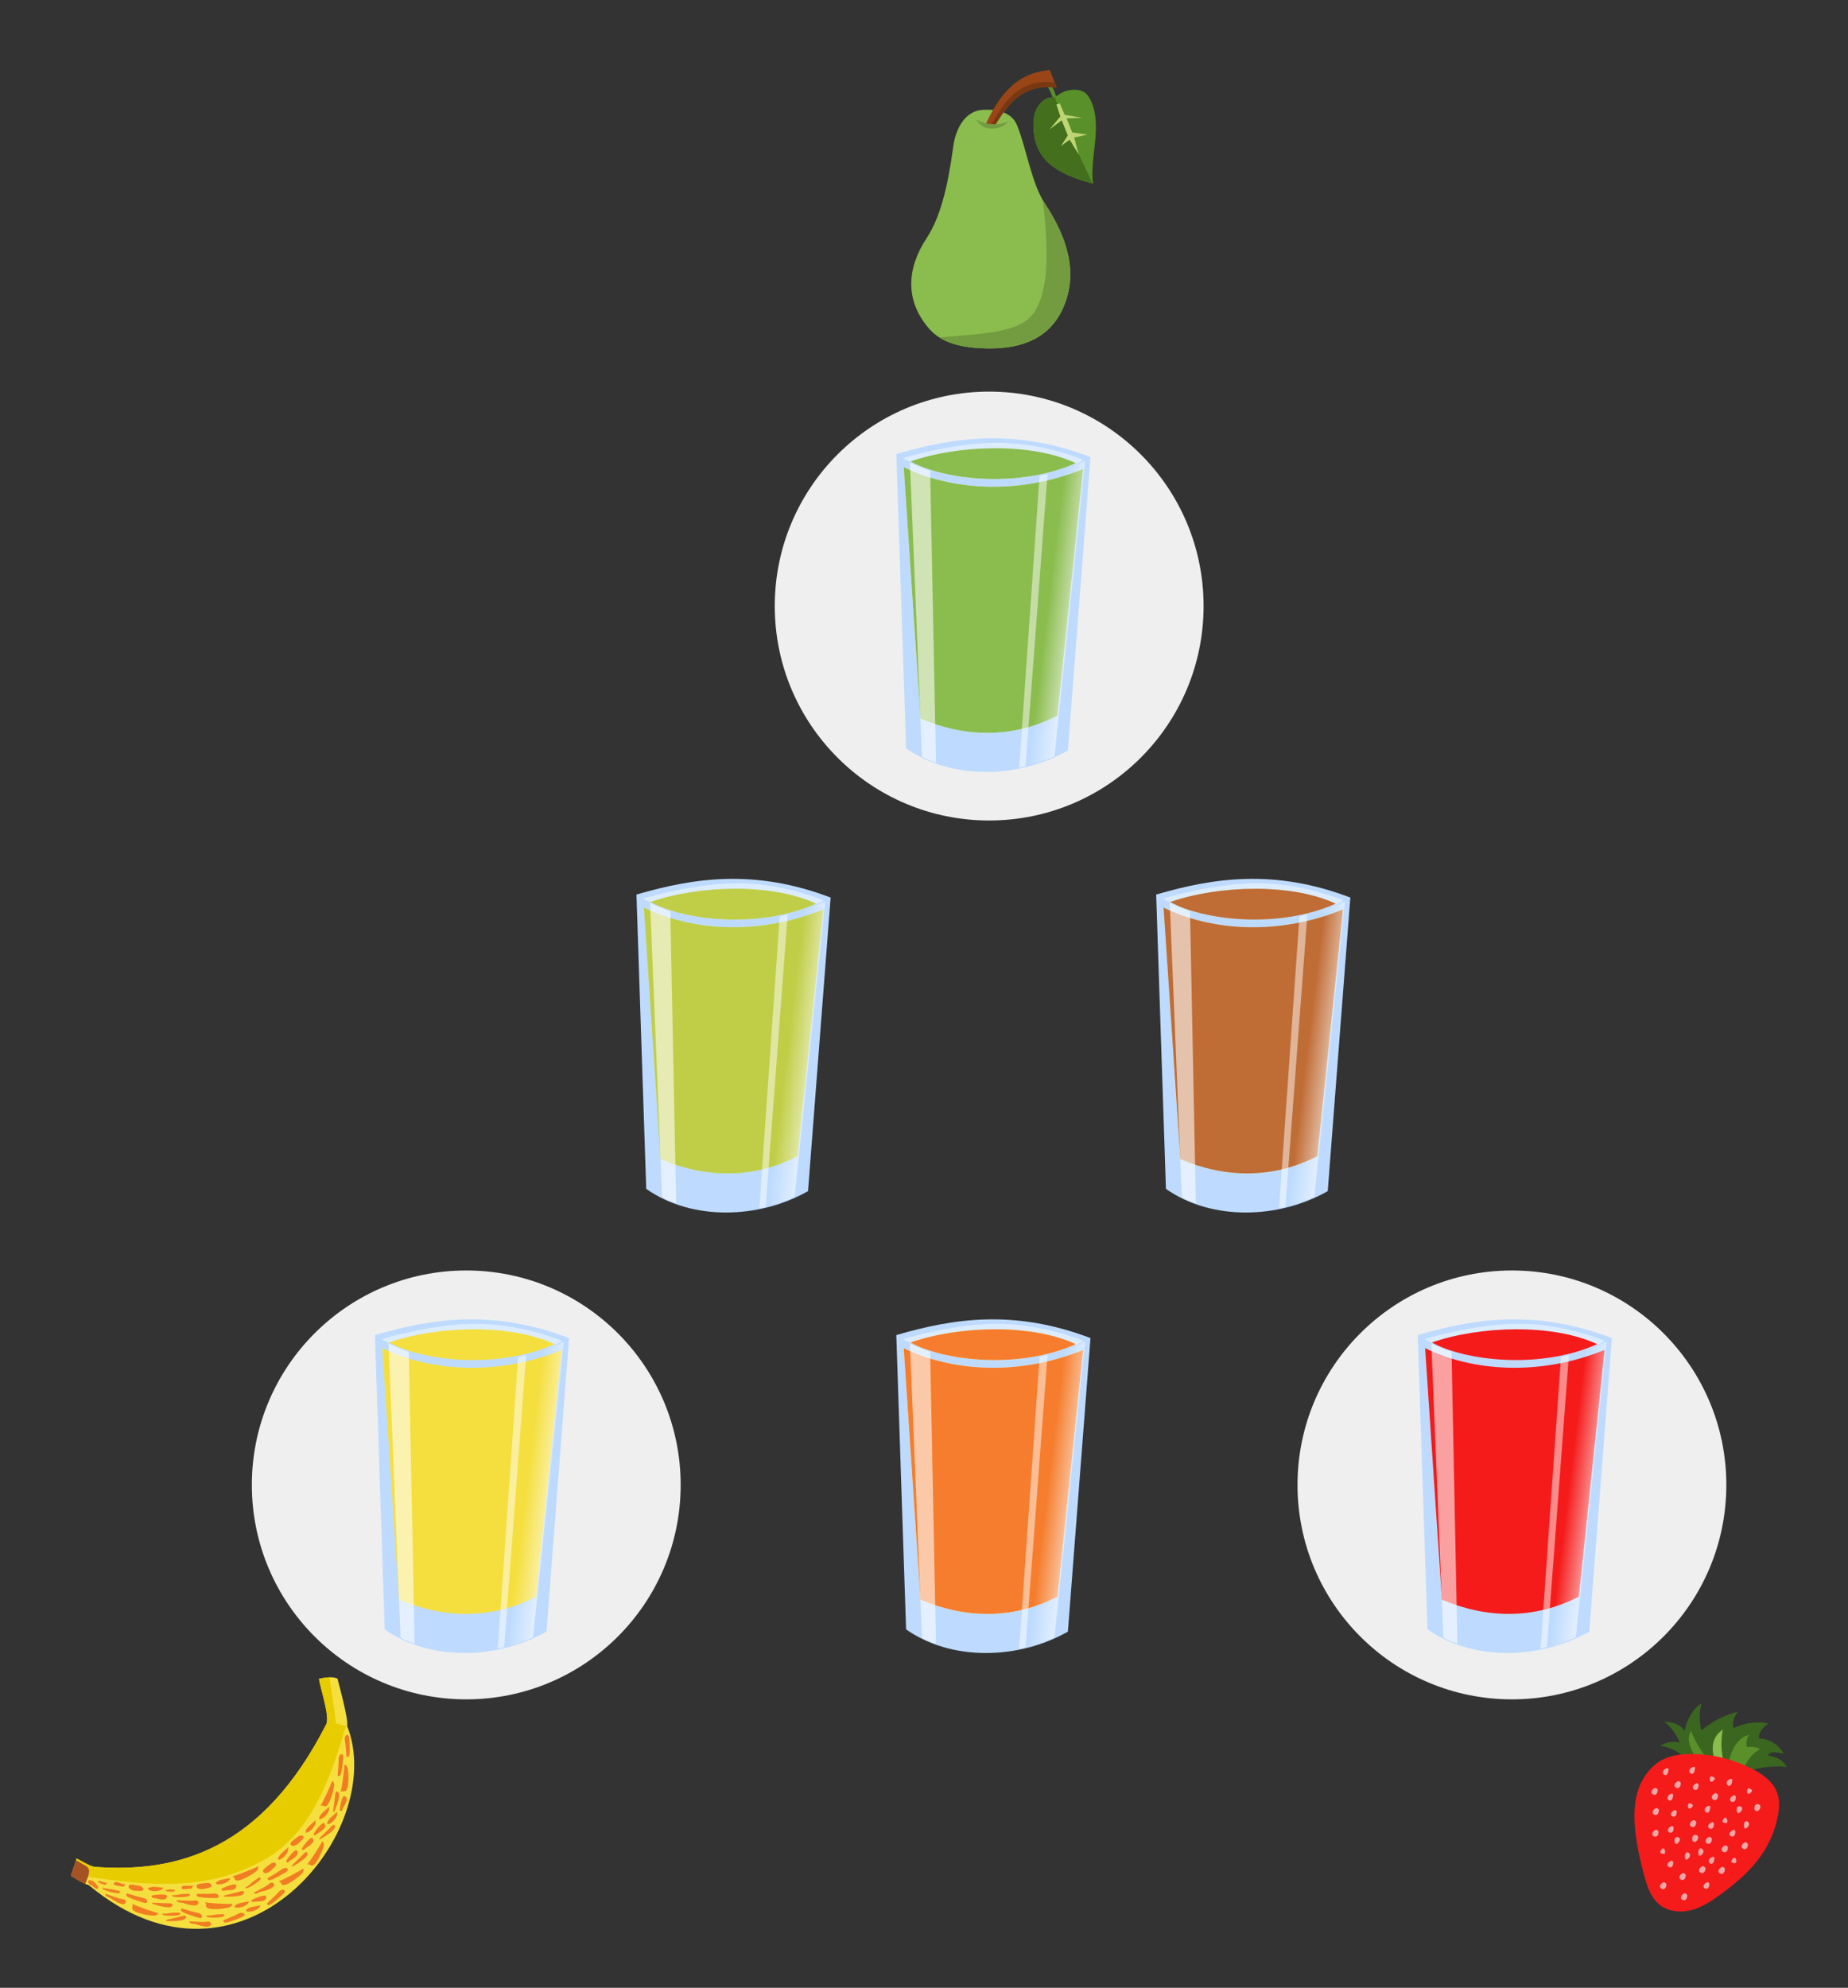 <?xml version="1.0" encoding="utf-8"?>
<svg version="1.1" id="Layer_1" xmlns="http://www.w3.org/2000/svg" xmlns:xlink="http://www.w3.org/1999/xlink" x="0px" y="0px"
	 viewBox="0 0 2172 2336" style="enable-background:new 0 0 2172 2336;" xml:space="preserve">
<rect x="0" y="0" width="2172" height="2336" fill="#333333" stroke="none"/>
<style type="text/css">
	.st0{fill:#EFEFEF;}
	.st1{fill:#8BBC4E;}
	.st2{fill:#599029;}
	.st3{fill:#994517;}
	.st4{fill:#739C40;}
	.st5{fill:#BED573;}
	.st6{fill:#446F1C;}
	.st7{fill:#793712;}
	.st8{fill:#BEDBFF;}
	.st9{fill:#FFFFFF;}
	.st10{fill:#FFFFFF;fill-opacity:0.466;}
	.st11{opacity:0;}
	.st12{fill:#F5DF3F;}
	.st13{fill:#FFFFFF;fill-opacity:0.585;}
	.st14{fill:url(#SVGID_1_);}
	.st15{fill:#FFFFFF;fill-opacity:0.49;}
	.st16{opacity:0.5;}
	.st17{fill:url(#SVGID_2_);}
	.st18{fill:#F51B1B;}
	.st19{fill:url(#SVGID_3_);}
	.st20{fill:#3B6620;}
	.st21{fill:#F0A6A6;}
	.st22{fill:#A55325;}
	.st23{fill:#E7CC00;}
	.st24{fill:#F17D23;}
	.st25{fill:url(#SVGID_4_);}
	.st26{fill:url(#SVGID_5_);}
	.st27{fill:url(#SVGID_6_);}
</style>
<g>
	<circle class="st0" cx="1162.6" cy="712.2" r="252"/>
</g>
<g>
	<circle class="st0" cx="1777" cy="1745" r="252"/>
</g>
<g>
	<circle class="st0" cx="548" cy="1745" r="252"/>
</g>
<g id="_255613040_2_">
	<path class="st1" d="M1195.3,147c-5.4-13.4-20.3-18.7-38.5-18c-19.6,0.1-32.9,17.6-36.5,43.7c-6.5,48-15.3,82.9-31.3,107.3
		c-23.2,35.2-25.6,73,2.6,105.8c14.5,16.9,37.1,23.1,68.8,23.7c41.8,0.7,73.9-12.7,89.4-48.3c17.1-39.4,5.7-80.3-21.6-121.7
		C1212.3,215.3,1206.6,175,1195.3,147z"/>
	<path class="st2" d="M1230.3,100h4.9c3.5,5.2,5.6,11,7.2,17.2l-3.6,1.8C1236.7,112.5,1234.1,106.1,1230.3,100z"/>
	<path class="st3" d="M1158.1,147c3.8,0.2,7.5,0.4,11.3,0.5c15.9-26.4,34-49.7,72.7-44.4c-2.7-6.9-5.5-13.9-8.2-20.8
		C1193.3,85.6,1173.4,113.6,1158.1,147z"/>
	<path class="st2" d="M1227.1,117.6c5.3-3.9,8.1-2.4,12.1-3.6c6.2-2.7,8.6-6.6,18.5-8.2c15.8-1.8,21.7,4,26.7,18.2
		c9.9,28.1-3.8,65.1,0.3,91.9c-45.8-12.3-69.1-29.4-70.1-67C1214.1,135.1,1217.7,124.6,1227.1,117.6z"/>
	<path class="st4" d="M1163.7,151.1c-8.5-0.6-12.9-5.6-16.9-11c11.5,6.6,24.3,7.8,38.5,2.9C1180.5,147.1,1176,151.5,1163.7,151.1z"
		/>
	<polygon class="st5" points="1241.5,122.8 1245.6,121.6 1251.4,135 1272,138.4 1253.6,139.1 1260.2,155.6 1278.2,158.2
		1262.5,161.6 1267.9,182 1257.1,164.4 1246.6,172 1254.9,159.2 1247.8,141.6 1232.9,152.7 1246.2,136.8 	"/>
	<path class="st6" d="M1246.6,172l8.3-12.8l-7.1-17.6l-14.9,11.1l13.3-15.9l-4.7-14l1.4-0.4l-1.9-4.5l-1.7-4c-0.1,0-0.1,0-0.2,0.1
		c-0.7,0.2-1.3,0.3-1.9,0.4c-3.1,0.4-5.7-0.1-10.1,3.2c-9.4,7-13,17.5-12.6,31.3c1.1,37.5,24.2,54.7,69.7,66.9l-16.7-35.4l0.4,1.5
		l-10.7-17.6L1246.6,172z"/>
	<path class="st7" d="M1239.7,97c-5.3-0.5-10.4-0.8-15.1-0.5c-6.2,0.4-11.7,1.8-16.3,3.7c-4.6,1.8-8.3,4-11.9,6.6
		c-3.6,2.6-7.1,5.5-10.8,9.5c-3.4,3.6-6.9,8.1-11,14.3c-0.5,0.7-0.9,1.4-1.4,2.2c-2.4,3.8-4.9,8.3-7.5,13.1c1.5,0.1,3,0.1,4.6,0
		c2.9-4.8,5.9-9.4,9-13.8c12.3-16.9,27.6-29.9,52.2-29.8c1.7,0,3.3,0.1,5,0.2c1.7,0.1,3.5,0.3,5.4,0.6L1239.7,97z"/>
	<path class="st4" d="M1225.6,235.1c1.1,8.9,2.2,18.4,3,29.4c1.3,16.8,2.2,37.1,0.7,54.8c-1.5,17.7-5.5,33-11.1,43.3
		c-5.6,10.4-12.9,15.9-22.5,20s-21.5,7.1-42,9.5c-13.6,1.6-31,3-49.7,4.4c14,8.9,32.7,12.5,56.5,12.9c41.8,0.7,73.9-12.7,89.4-48.3
		c17.1-39.4,5.7-80.3-21.6-121.7C1227.3,238,1226.4,236.6,1225.6,235.1z"/>
</g>
<g transform="matrix(.566 0 0 .566 -452.28 21.535)">
	<path class="st8" d="M2660.3,904.6l20.3,611c94.8,66.9,234.9,62.5,336,4.7l46.9-609.5C2906.5,851.1,2780.1,869.6,2660.3,904.6
		L2660.3,904.6z"/>
	<g>
		<path class="st9" d="M2675.7,931.8l34.9,522.3c92.6,39,190.7,41.7,284.4-6.3l53.3-512.2C2909.3,992,2770.7,978.3,2675.7,931.8
			L2675.7,931.8z"/>
		<path class="st9" d="M2689.7,920c99-34.5,250.8-39.8,343.4,3.5C2914.2,976.7,2757.9,958.2,2689.7,920z"/>
	</g>
	<path class="st10" d="M2674.2,913.1c-0.6,0.7,76.7,40.6,176.7,42.1c104.6,1.5,202.8-34.7,196.8-38.8c0,0-76.5-33.2-170.2-35.1
		S2674.2,913.1,2674.2,913.1L2674.2,913.1z"/>
	<g>
		<path class="st1" d="M2675.7,931.8l34.9,522.3c92.6,39,190.7,41.7,284.4-6.3l53.3-512.2C2909.3,992,2770.7,978.3,2675.7,931.8
			L2675.7,931.8z"/>
		<path class="st1" d="M2689.7,920c99-34.5,250.8-39.8,343.4,3.5C2914.2,976.7,2757.9,958.2,2689.7,920z"/>
	</g>
	<g class="st11">
		<path class="st12" d="M2675.7,931.8l34.9,522.3c92.6,39,190.7,41.7,284.4-6.3l53.3-512.2C2909.3,992,2770.7,978.3,2675.7,931.8
			L2675.7,931.8z"/>
		<path class="st12" d="M2689.7,920c99-34.5,250.8-39.8,343.4,3.5C2914.2,976.7,2757.9,958.2,2689.7,920z"/>
	</g>
	<path class="st13" d="M2688.6,922.3c14.2,6.4,28.3,12.2,42,17l12.1,606.2c-9.9-3.3-19.7-7.1-29.1-12.5L2688.6,922.3L2688.6,922.3z"
		/>

		<linearGradient id="SVGID_1_" gradientUnits="userSpaceOnUse" x1="6001.748" y1="3023.529" x2="5871.248" y2="3039.309" gradientTransform="matrix(0.566 0 0 -0.566 -350.372 2953.328)">
		<stop  offset="0" style="stop-color:#FFFFFF;stop-opacity:0.792"/>
		<stop  offset="1" style="stop-color:#FFFFFF;stop-opacity:0"/>
	</linearGradient>
	<path class="st14" d="M2982.6,943.5c24.3-6.9,46.9-14.2,69.7-24.8l-63.7,613.7c-23.6,10.4-36.2,14.3-52.1,18.9L2982.6,943.5
		L2982.6,943.5z"/>
	<path class="st15" d="M2928.7,1552.6l45.6-606.9l-16.5,4.5l-42.3,605.7L2928.7,1552.6L2928.7,1552.6z"/>
</g>
<g>
	<g transform="matrix(.566 0 0 .566 -452.28 21.535)">
		<path class="st8" d="M2120.7,1819.3l20.3,611c94.8,66.9,234.9,62.5,336,4.7l46.9-609.5C2366.9,1765.7,2240.6,1784.2,2120.7,1819.3
			L2120.7,1819.3z"/>
		<g>
			<path class="st9" d="M2136.1,1846.4l34.9,522.3c92.6,39,190.7,41.7,284.4-6.3l53.3-512.2
				C2369.7,1906.6,2231.2,1893,2136.1,1846.4L2136.1,1846.4z"/>
			<path class="st9" d="M2150.1,1834.7c99-34.5,250.8-39.8,343.4,3.5C2374.7,1891.3,2218.3,1872.8,2150.1,1834.7z"/>
		</g>
		<path class="st10" d="M2134.6,1827.7c-0.6,0.7,76.7,40.6,176.7,42.1c104.6,1.5,202.8-34.7,196.8-38.8c0,0-76.5-33.2-170.2-35.1
			S2134.6,1827.7,2134.6,1827.7L2134.6,1827.7z"/>
		<g>
			<path class="st1" d="M2136.1,1846.4l34.9,522.3c92.6,39,190.7,41.7,284.4-6.3l53.3-512.2
				C2369.7,1906.6,2231.2,1893,2136.1,1846.4L2136.1,1846.4z"/>
			<path class="st1" d="M2150.1,1834.7c99-34.5,250.8-39.8,343.4,3.5C2374.7,1891.3,2218.3,1872.8,2150.1,1834.7z"/>
		</g>
		<g class="st16">
			<path class="st12" d="M2136.1,1846.4l34.9,522.3c92.6,39,190.7,41.7,284.4-6.3l53.3-512.2
				C2369.7,1906.6,2231.2,1893,2136.1,1846.4L2136.1,1846.4z"/>
			<path class="st12" d="M2150.1,1834.7c99-34.5,250.8-39.8,343.4,3.5C2374.7,1891.3,2218.3,1872.8,2150.1,1834.7z"/>
		</g>
		<path class="st13" d="M2149,1836.9c14.2,6.4,28.3,12.2,42,17l12.1,606.2c-9.9-3.3-19.7-7.1-29.1-12.5L2149,1836.9L2149,1836.9z"/>

			<linearGradient id="SVGID_2_" gradientUnits="userSpaceOnUse" x1="5048.727" y1="1408.126" x2="4918.227" y2="1423.906" gradientTransform="matrix(0.566 0 0 -0.566 -350.372 2953.328)">
			<stop  offset="0" style="stop-color:#FFFFFF;stop-opacity:0.792"/>
			<stop  offset="1" style="stop-color:#FFFFFF;stop-opacity:0"/>
		</linearGradient>
		<path class="st17" d="M2443,1858.1c24.3-6.9,46.9-14.2,69.7-24.8l-63.7,613.7c-23.6,10.4-36.2,14.3-52.1,18.9L2443,1858.1
			L2443,1858.1z"/>
		<path class="st15" d="M2389.1,2467.2l45.6-606.9l-16.5,4.5l-42.3,605.7L2389.1,2467.2L2389.1,2467.2z"/>
	</g>
	<g transform="matrix(.566 0 0 .566 -452.28 21.535)">
		<path class="st8" d="M3199.9,1819.3l20.3,611c94.8,66.9,234.9,62.5,336,4.7l46.9-609.5C3446.1,1765.7,3319.7,1784.2,3199.9,1819.3
			L3199.9,1819.3z"/>
		<g>
			<path class="st9" d="M3215.3,1846.4l34.9,522.3c92.6,39,190.7,41.7,284.4-6.3l53.3-512.2
				C3448.9,1906.6,3310.3,1893,3215.3,1846.4L3215.3,1846.4z"/>
			<path class="st9" d="M3229.3,1834.7c99-34.5,250.8-39.8,343.4,3.5C3453.8,1891.3,3297.5,1872.8,3229.3,1834.7z"/>
		</g>
		<path class="st10" d="M3213.8,1827.7c-0.6,0.7,76.7,40.6,176.7,42.1c104.6,1.5,202.8-34.7,196.8-38.8c0,0-76.5-33.2-170.2-35.1
			S3213.8,1827.7,3213.8,1827.7L3213.8,1827.7z"/>
		<g>
			<path class="st1" d="M3215.3,1846.4l34.9,522.3c92.6,39,190.7,41.7,284.4-6.3l53.3-512.2
				C3448.9,1906.6,3310.3,1893,3215.3,1846.4L3215.3,1846.4z"/>
			<path class="st1" d="M3229.3,1834.7c99-34.5,250.8-39.8,343.4,3.5C3453.8,1891.3,3297.5,1872.8,3229.3,1834.7z"/>
		</g>
		<g class="st16">
			<path class="st18" d="M3215.3,1846.4l34.9,522.3c92.6,39,190.7,41.7,284.4-6.3l53.3-512.2
				C3448.9,1906.6,3310.3,1893,3215.3,1846.4L3215.3,1846.4z"/>
			<path class="st18" d="M3229.3,1834.7c99-34.5,250.8-39.8,343.4,3.5C3453.8,1891.3,3297.5,1872.8,3229.3,1834.7z"/>
		</g>
		<path class="st13" d="M3228.2,1836.9c14.2,6.4,28.3,12.2,42,17l12.1,606.2c-9.9-3.3-19.7-7.1-29.1-12.5L3228.2,1836.9
			L3228.2,1836.9z"/>

			<linearGradient id="SVGID_3_" gradientUnits="userSpaceOnUse" x1="6954.768" y1="1408.126" x2="6824.268" y2="1423.906" gradientTransform="matrix(0.566 0 0 -0.566 -350.372 2953.328)">
			<stop  offset="0" style="stop-color:#FFFFFF;stop-opacity:0.792"/>
			<stop  offset="1" style="stop-color:#FFFFFF;stop-opacity:0"/>
		</linearGradient>
		<path class="st19" d="M3522.2,1858.1c24.3-6.9,46.9-14.2,69.7-24.8l-63.7,613.7c-23.6,10.4-36.2,14.3-52.1,18.9L3522.2,1858.1
			L3522.2,1858.1z"/>
		<path class="st15" d="M3468.3,2467.2l45.6-606.9l-16.5,4.5l-42.3,605.7L3468.3,2467.2L3468.3,2467.2z"/>
	</g>
</g>
<g id="_566188592_4_">
	<path class="st20" d="M1979.3,2064.6c-8.7-7.6-17-11.3-27.9-13c6.8-4.1,14.3-5.9,22.9-3.7c-4-9.8-9.9-18.1-18.1-24.7
		c10.8,0.5,19.2,3.6,23.7,10.8c3.2-14.5,9.7-25.5,20-32.6c-2.9,11.1-2.7,21.7-0.3,32.1c13.8-11.3,28.1-18.5,42.9-21.8
		c-4.1,5.5-6.8,11.4-5.3,19c14.1-6,27.9-8.4,41.3-5.2c-7.6,5.1-11.4,10.9-11.3,17.3c15.1,1.2,23.5,8.5,29.5,18.2
		c-13.4-3.3-17.7-1.6-18.4,2.1c11,1.5,17.9,6.3,21.8,13.4c-13.8-1.8-28.5,0.1-43.7,3.9L1979.3,2064.6z"/>
	<path class="st2" d="M2006.1,2066.8c-4.3-0.3-8.6-0.7-12.9-1.1c-7.4-11.7-11-22.6-5.8-31.8
		C1991.9,2045.3,1998.3,2056.2,2006.1,2066.8z"/>
	<path class="st1" d="M2025.3,2068.6c-3.3,0.2-6.7,0.3-10,0.5c-4.7-16-2.3-28.6,9.5-36.5C2022.7,2044.6,2022.8,2056.6,2025.3,2068.6
		z"/>
	<path class="st2" d="M2050,2077.6c-6.1-2.3-12.3-4.6-18.4-6.8c4.2-16.6,11.3-28.8,23.9-32.1c-2.5,4.7-3.7,9.5-2.4,14.2
		c8.3-0.4,13.6,0.5,15.5,2.9C2059.9,2060.1,2053.9,2067.6,2050,2077.6z"/>
	<path class="st18" d="M1930.7,2091.5c8.6-14.9,21.6-28.6,49.4-30c32.2-1.6,59.2,6.7,81.5,18.4c28,14.6,31.7,32.4,28.4,51.5
		c-7.8,44.9-35.8,71.9-70.5,96.8c-16.1,11.5-31.1,19.5-48.9,17.9c-21.7-2-31.2-17.5-36.8-37.3
		C1919.8,2159.2,1915.2,2118.2,1930.7,2091.5z"/>
	<path class="st21" d="M2055.4,2101.6c-3.3-0.5-3,11.7,3.4,3.8C2060.7,2103,2055.5,2101.6,2055.4,2101.6z"/>
	<path class="st21" d="M2011.6,2087.4c-3.3-0.5-3,11.7,3.5,3.8C2017,2088.8,2011.7,2087.4,2011.6,2087.4z"/>
	<path class="st21" d="M1985.9,2119c-3.3-0.5-3,11.7,3.4,3.8C1991.3,2120.5,1986,2119,1985.9,2119z"/>
	<path class="st21" d="M2028.8,2142.4c3.3-0.3,0.3-12.1-4.2-2.9C2023.3,2142.1,2028.7,2142.4,2028.8,2142.4z"/>
	<path class="st21" d="M2039.3,2189.6c3.4-0.3,0.3-12.1-4.2-2.9C2033.7,2189.3,2039.2,2189.6,2039.3,2189.6z"/>
	<path class="st21" d="M1955.7,2178.6c3.4-0.3,0.3-12.1-4.2-2.9C1950.2,2178.3,1955.7,2178.6,1955.7,2178.6z"/>
	<path class="st21" d="M2033.1,2090.8c-9.5,4.2,2,14.7,2.9,1.2C2036.1,2090.2,2034.2,2090.3,2033.1,2090.8z"/>
	<path class="st21" d="M2007.3,2122.4c-9.5,4.2,2,14.7,2.9,1.2C2010.3,2121.9,2008.5,2121.9,2007.3,2122.4z"/>
	<path class="st21" d="M1989.3,2076.6c-9.5,4.2,2,14.8,2.9,1.2C1992.3,2076,1990.4,2076.1,1989.3,2076.6z"/>
	<path class="st21" d="M1963.6,2108.2c-9.5,4.2,2,14.7,2.9,1.2C1966.6,2107.7,1964.7,2107.7,1963.6,2108.2z"/>
	<path class="st21" d="M2012.1,2182.4c-9.5,4.2,2,14.8,2.9,1.2C2015.1,2181.9,2013.3,2181.9,2012.1,2182.4z"/>
	<path class="st21" d="M1958.2,2078.2c-9.5,4.2,2,14.7,2.9,1.2C1961.3,2077.6,1959.4,2077.7,1958.2,2078.2z"/>
	<path class="st21" d="M2053,2148.1c8.3-6.2-5.2-14-3.1-0.5C2050.2,2149.3,2052,2148.8,2053,2148.1z"/>
	<path class="st21" d="M1999.4,2180.1c8.3-6.2-5.2-14-3.1-0.5C1996.6,2181.2,1998.4,2180.8,1999.4,2180.1z"/>
	<path class="st21" d="M1983.6,2184.7c8.3-6.2-5.1-14-3.1-0.5C1980.8,2185.9,1982.6,2185.5,1983.6,2184.7z"/>
	<path class="st21" d="M2038.2,2109.6c-12.2,5.4,2.4,13.9,2,1.8C2040.1,2110.8,2038.5,2109.4,2038.2,2109.6z"/>
	<path class="st21" d="M1965.1,2145.8c-12.2,5.3,2.5,13.9,2,1.8C1967.1,2147,1965.4,2145.6,1965.1,2145.8z"/>
	<path class="st21" d="M2012.5,2141.2c-12.2,5.3,2.4,13.9,2,1.8C2014.4,2142.4,2012.8,2141.1,2012.5,2141.2z"/>
	<path class="st21" d="M2037.6,2150.3c-12.2,5.4,2.4,13.9,2,1.8C2039.6,2151.5,2038,2150.2,2037.6,2150.3z"/>
	<path class="st21" d="M1964.6,2186.5c-12.2,5.3,2.5,13.9,2,1.8C1966.5,2187.7,1964.9,2186.4,1964.6,2186.5z"/>
	<path class="st21" d="M1994.4,2095.4c-12.2,5.4,2.5,13.9,2,1.9C1996.4,2096.6,1994.7,2095.2,1994.4,2095.4z"/>
	<path class="st21" d="M1968.7,2127c-12.2,5.4,2.5,13.9,2,1.8C1970.7,2128.2,1969,2126.9,1968.7,2127z"/>
	<path class="st21" d="M2007,2211.7c-12.2,5.3,2.5,13.9,2,1.8C2009,2213,2007.3,2211.6,2007,2211.7z"/>
	<path class="st21" d="M2043.9,2130.8c10.7-7.9-5.4-13-2.4-1.4C2041.7,2130.1,2043.6,2131,2043.9,2130.8z"/>
	<path class="st21" d="M1970.8,2167c10.7-7.9-5.4-13-2.3-1.4C1968.6,2166.3,1970.5,2167.2,1970.8,2167z"/>
	<path class="st21" d="M2015.8,2107.3c-10.6,5.7,3.2,13.6,3.5,2.5C2019.4,2108.3,2016.7,2106.9,2015.8,2107.3z"/>
	<path class="st21" d="M1990.1,2139c-10.6,5.7,3.2,13.6,3.5,2.5C1993.7,2140,1991,2138.5,1990.1,2139z"/>
	<path class="st21" d="M2027.4,2168.6c-10.6,5.7,3.2,13.6,3.5,2.5C2031,2169.6,2028.2,2168.1,2027.4,2168.6z"/>
	<path class="st21" d="M2008.5,2158.7c-10.5,5.7,3.2,13.6,3.5,2.5C2012.1,2159.7,2009.4,2158.2,2008.5,2158.7z"/>
	<path class="st21" d="M2023.8,2194c-10.6,5.7,3.2,13.6,3.5,2.5C2027.4,2194.9,2024.6,2193.5,2023.8,2194z"/>
	<path class="st21" d="M2050.9,2165c-10.6,5.7,3.2,13.6,3.5,2.5C2054.5,2166,2051.7,2164.6,2050.9,2165z"/>
	<path class="st21" d="M1977.8,2201.2c-10.5,5.7,3.2,13.6,3.5,2.5C1981.4,2202.2,1978.6,2200.8,1977.8,2201.2z"/>
	<path class="st21" d="M1955,2212c-10.5,5.7,3.2,13.6,3.6,2.5C1958.6,2213,1955.8,2211.6,1955,2212z"/>
	<path class="st21" d="M1972,2093.2c-10.5,5.7,3.2,13.6,3.5,2.5C1975.6,2094.1,1972.9,2092.7,1972,2093.2z"/>
	<path class="st21" d="M1946.3,2124.8c-10.5,5.7,3.2,13.6,3.5,2.5C1949.9,2125.8,1947.2,2124.3,1946.3,2124.8z"/>
	<path class="st21" d="M2000.9,2193.1c-10.5,5.7,3.2,13.6,3.6,2.5C2004.5,2194.2,2001.8,2192.7,2000.9,2193.1z"/>
	<path class="st21" d="M1945.9,2150.3c-10.6,5.7,3.2,13.6,3.5,2.5C1949.5,2151.3,1946.8,2149.8,1945.9,2150.3z"/>
	<path class="st21" d="M1944.9,2101.1c-10.5,5.7,3.2,13.6,3.5,2.5C1948.5,2102.1,1945.7,2100.6,1944.9,2101.1z"/>
	<path class="st21" d="M1979.6,2225c-10.6,5.7,3.2,13.6,3.5,2.5C1983.2,2226,1980.4,2224.5,1979.6,2225z"/>
	<path class="st21" d="M2066.2,2128.2c9.1-7.8-6.1-12.6-4-1.7C2062.4,2128,2065.4,2128.8,2066.2,2128.2z"/>
	<path class="st21" d="M1993.1,2164.3c9-7.8-6.1-12.5-4-1.7C1989.4,2164.2,1992.4,2165,1993.1,2164.3z"/>
</g>
<g id="_699425632_8_">
	<path class="st12" d="M374.9,1972.9c1.2,9.7,13.2,44.7,8.5,53.5c-74.6,146.2-173.2,175.2-272.9,167.4c-7.4-2.1-13.1-6.1-20.5-9.8
		c-2,6.8-4.6,13.6-6.6,20.3c9.5,6,13.9,8.7,21.3,11.3c179.8,149.5,351.9-64.9,303.3-187.4c1.7-7.5-9-46.2-11.3-55.5
		C390.7,1969.6,380.5,1971.6,374.9,1972.9z"/>
	<path class="st22" d="M94,2188.6l-4.7-2.7c-1.9,6.2-4.3,12.3-6,18.5c7.5,4.7,11.8,7.4,16.9,9.6c0.7-1.7,1.3-3.2,1.8-4.6
		c1.5-3.7,2.4-6.2,2.7-8.4c0.4-2.2,0.1-4-0.6-5.3c-0.7-1.3-1.9-2.2-3.6-3.4C98.7,2191.2,96.3,2189.9,94,2188.6z"/>
	<path class="st23" d="M312.9,2184.1c52.6-30.7,75-92.2,93.8-155.9l-22.4-5c-0.2,1.3-0.5,2.4-0.9,3.2
		c-74.6,146.2-173.2,175.2-272.9,167.4c-7.4-2.1-13.1-6.1-20.5-9.8c-0.2,0.6-0.4,1.3-0.6,1.9l4.7,2.7c2.4,1.3,4.7,2.6,6.5,3.7
		c1.8,1.1,2.9,2,3.6,3.4c0.7,1.4,1,3.2,0.6,5.3c-0.2,1.3-0.6,2.8-1.3,4.5C174,2215.9,245.4,2223.5,312.9,2184.1z"/>
	<path class="st24" d="M114.6,2211.5c2.1-2.3,7.8,0.8,10.8,1.5c0.4,0.1,0.4,3.1-5.3,1C118,2213.1,114.5,2211.6,114.6,2211.5z"/>
	<path class="st24" d="M194.5,2222.2c1.3-2.8,7.7-1.4,10.8-1.6c0.4,0,1.3,2.9-4.9,2.4C198.2,2222.9,194.5,2222.4,194.5,2222.2z"/>
	<path class="st24" d="M147,2214c-2.8,1.5-12.9-6-13.4,0.1c-0.1,1.6,10.2,3.1,11.9,3C145.5,2217.1,148.3,2213.3,147,2214z"/>
	<path class="st24" d="M226.3,2215.5c-2.3,2.2-14.1-2.1-12.8,3.9c0.3,1.5,10.7,0.1,12.2-0.4C225.7,2218.9,227.4,2214.5,226.3,2215.5
		z"/>
	<path class="st24" d="M104.9,2209.4c-2.3,1.2-1.7,4.4,1.9,5.8c3,1.2,7.5,7.3,8.6,3.2c0.4-1.4-3.9-6.9-6.2-7.8
		C108.6,2210.5,105,2209.4,104.9,2209.4z"/>
	<path class="st24" d="M120.8,2218.2c4.3,2,10.1,1.2,15,3c1.2,0.4,6.6,0.5,5,3.1c-1.5,2.3-21.2-3.2-20.3-5.2
		C120.6,2218.9,120.8,2218.2,120.8,2218.2z"/>
	<path class="st24" d="M190.9,2248.7c4.7,0.8,10.1-1.4,15.2-0.9c1.2,0.1,6.5-1.2,5.6,1.7c-0.8,2.6-21.3,2.2-20.9,0.1
		C190.8,2249.4,190.9,2248.7,190.9,2248.7z"/>
	<path class="st24" d="M202.3,2227c4.7,0.7,10-1.7,15.2-1.3c1.3,0.1,6.5-1.4,5.7,1.6c-0.7,2.6-21.2,2.8-20.9,0.7
		C202.3,2227.6,202.4,2227,202.3,2227z"/>
	<path class="st24" d="M242.7,2251c4.7,0.7,10-1.7,15.2-1.3c1.3,0.1,6.5-1.4,5.7,1.6c-0.7,2.7-21.3,2.9-20.9,0.7
		C242.7,2251.7,242.7,2251,242.7,2251z"/>
	<path class="st24" d="M288.4,2218c4.4-1.8,7.7-6.6,12.3-9c1.1-0.6,4.9-4.6,5.7-1.6c0.7,2.7-16.8,13.4-17.6,11.4
		C288.7,2218.6,288.4,2218,288.4,2218z"/>
	<path class="st24" d="M123.9,2225.6c0.4-0.5,15.2,5.7,19.5,6c2,0.1,5.4,1.3,4.3,4.2c-1.7,4.6-10.4-0.5-13.3-2.2
		c-3-1.8-3.3-2.8-7.3-4.2c-1.2-0.5-3.6-1.9-3.2-3.3L123.9,2225.6z"/>
	<path class="st24" d="M207.4,2233.2c0.2-0.6,16.2,1.2,20.4,0.2c2-0.4,5.6-0.3,5.4,2.8c-0.3,4.9-10.2,2.5-13.3,1.6
		c-3.4-0.9-4-1.8-8.2-2c-1.3-0.1-3.9-0.8-4-2.2L207.4,2233.2z"/>
	<path class="st24" d="M222.3,2258.1c0.2-0.6,16.2,1.2,20.4,0.2c1.9-0.5,5.5-0.2,5.3,2.8c-0.3,4.9-10.2,2.5-13.3,1.6
		c-3.4-0.9-4-1.8-8.2-2c-1.3-0.1-3.9-0.8-3.9-2.2L222.3,2258.1z"/>
	<path class="st24" d="M298.3,2224.4c-0.1-0.6,14.5-7.3,17.6-10.3c1.4-1.4,4.6-3.1,6-0.4c2.2,4.4-7.5,7.3-10.6,8.3
		c-3.3,1-4.3,0.6-8.1,2.5c-1.1,0.6-3.8,1.4-4.6,0.1L298.3,2224.4z"/>
	<path class="st24" d="M165.4,2216.5c-0.9-0.3-11.8-2.3-12.4-1.9c-5.6,3.8,2.7,7.6,6.4,7.4c2.8-0.2,9.1,1.6,9.2-2.2
		C168.7,2218.8,166.3,2216.8,165.4,2216.5z"/>
	<path class="st24" d="M244.7,2212.7c-1-0.1-12,1.1-12.5,1.7c-4.3,5.2,4.7,6.5,8.3,5.2c2.6-0.9,9.1-1,8.2-4.6
		C248.4,2214,245.7,2212.8,244.7,2212.7z"/>
	<path class="st24" d="M319.1,2189.5c-0.8,0.4-9.7,7.1-9.8,7.9c-1,6.7,7.4,3.2,9.8,0.2c1.8-2.2,7.3-5.6,4.7-8.2
		C323.1,2188.6,320,2189,319.1,2189.5z"/>
	<path class="st24" d="M351.5,2157.5c-0.8,0.4-9.7,7.1-9.8,7.9c-1,6.7,7.4,3.1,9.8,0.2c1.8-2.2,7.3-5.6,4.7-8.2
		C355.4,2156.7,352.4,2157.1,351.5,2157.5z"/>
	<path class="st24" d="M155.4,2237.1c1.8,1.7,26.6,10.5,29.9,10.9c1.8,0.2-0.8,2.9-3.8,3.2c-3.3,0.3-28.7-3.1-25.9-9.7
		C155.9,2240.4,156.1,2237.8,155.4,2237.1z"/>
	<path class="st24" d="M240.8,2235.3c2.3,1.2,28.5,2.6,31.7,2c1.7-0.3,0.1,3-2.8,4.1c-3,1.3-28.4,5.1-27.6-2.1
		C242.3,2238.3,241.8,2235.8,240.8,2235.3z"/>
	<path class="st24" d="M327.5,2210.8c2.5-0.2,25.8-12.5,28.2-14.6c1.4-1.2,1.6,2.5-0.3,5c-2,2.6-21.7,19-24.7,12.5
		C330.3,2212.6,328.5,2210.7,327.5,2210.8z"/>
	<path class="st24" d="M360.9,2190.9c2.1-1.4,16.4-23.5,17.5-26.5c0.6-1.7,2.6,1.4,2.2,4.5c-0.4,3.3-9.7,27.2-15.5,23
		C364.2,2191.1,361.8,2190.3,360.9,2190.9z"/>
	<path class="st24" d="M273,2204.9c2.5,0.1,27-9.6,29.7-11.4c1.5-1,1.3,2.7-0.8,4.9c-2.3,2.4-23.7,16.5-26,9.7
		C275.6,2207,274.1,2205,273,2204.9z"/>
	<path class="st24" d="M376.5,2122.2c1.9-1.7,12.9-25.6,13.6-28.7c0.4-1.7,2.8,1,2.8,4.1c0,3.3-5.8,28.3-12.1,24.9
		C379.9,2121.9,377.3,2121.4,376.5,2122.2z"/>
	<path class="st24" d="M400.2,2106c1.3-2.2,4.8-28.3,4.5-31.5c-0.2-1.8,2.9,0.1,3.9,3.1c1,3.1,2.8,28.7-4.2,27.4
		C403.3,2104.8,400.8,2105.1,400.2,2106z"/>
	<path class="st24" d="M149.6,2225.1c6.4,1.8,12,3.8,18.5,5.1c6.4,1.3,7.3,8.1-0.1,5.5c-1.3-0.4-20.8-5.9-19.6-8.8
		C148.8,2226,148.6,2224.8,149.6,2225.1z"/>
	<path class="st24" d="M213.9,2242.8c6.4,1.8,12,3.8,18.5,5.1c6.4,1.3,7.3,8.1-0.1,5.5c-1.3-0.4-20.8-6-19.6-8.8
		C213.1,2243.7,212.9,2242.5,213.9,2242.8z"/>
	<path class="st24" d="M231.9,2225.5c6.6-0.1,12.6,0.3,19.1-0.3c6.5-0.6,9.2,5.7,1.5,5.3c-1.4-0.1-21.6,0.1-21.3-3
		C231.4,2226.6,230.9,2225.5,231.9,2225.5z"/>
	<path class="st24" d="M314.8,2206.9c5.7-3.5,11-6.2,16.3-10.1c5.3-3.9,10.9,0.1,4,3.8c-1.2,0.6-18.4,11.3-19.7,8.4
		C314.9,2208.2,313.9,2207.4,314.8,2206.9z"/>
	<path class="st24" d="M396.8,2086.4c0.4-6.6,1.3-12.6,1.2-19.1c-0.1-6.5,6.4-8.8,5.4-1.1c-0.2,1.4-1.5,21.5-4.6,21
		C397.9,2087,396.7,2087.4,396.8,2086.4z"/>
	<path class="st24" d="M407.2,2064.1c-0.6-6.6-0.7-12.6-1.9-19.1c-1.1-6.4,4.9-9.7,5.2-1.9c0,1.4,1.9,21.5-1.2,21.4
		C408.3,2064.5,407.3,2065.1,407.2,2064.1z"/>
	<path class="st24" d="M262.8,2256.6c6.1-2.7,11.7-4.7,17.5-7.8c5.7-3.1,10.8,1.6,3.5,4.3c-1.3,0.5-19.8,8.6-20.7,5.6
		C262.7,2257.8,261.8,2257,262.8,2256.6z"/>
	<path class="st24" d="M313.9,2236.6c4.8-4.6,9.4-8.4,13.7-13.3c4.3-4.9,10.6-2.2,4.7,2.9c-1,0.9-15.6,14.9-17.5,12.4
		C314.3,2237.8,313.2,2237.3,313.9,2236.6z"/>
	<path class="st24" d="M193.1,2218.5c-0.4,0.1-10.5-1.7-15-1c-12.8,2,7,9.5,14.2,0.9C192.7,2218,192.9,2218.6,193.1,2218.5z"/>
	<path class="st24" d="M271.8,2206.9c-0.4,0.3-10.6,1.3-14.7,3.2c-11.7,5.5,9.4,7.1,13.9-3.1C271.2,2206.5,271.7,2207,271.8,2206.9z
		"/>
	<path class="st24" d="M293.8,2234.3c-0.3,0.3-10.6,1.3-14.7,3.2c-11.7,5.5,9.4,7.1,13.9-3.1
		C293.2,2233.9,293.6,2234.4,293.8,2234.3z"/>
	<path class="st24" d="M307.2,2238.9c-0.4,0.3-10.6,1.3-14.7,3.3c-11.7,5.5,9.4,7.1,13.9-3.1C306.6,2238.5,307.1,2239,307.2,2238.9z
		"/>
	<path class="st24" d="M339.4,2170.4c-0.2,0.4-8.4,6.6-11,10.4c-7.2,10.7,11.7,1.2,10.3-9.8C338.7,2170.4,339.3,2170.6,339.4,2170.4
		z"/>
	<path class="st24" d="M371.7,2138.5c-0.2,0.4-8.4,6.6-11,10.4c-7.2,10.7,11.7,1.2,10.3-9.8C371,2138.5,371.7,2138.7,371.7,2138.5z"
		/>
	<path class="st24" d="M387.5,2122.8c-0.2,0.4-8.4,6.6-10.9,10.3c-7.2,10.8,11.7,1.3,10.3-9.8C386.8,2122.8,387.4,2123,387.5,2122.8
		z"/>
	<path class="st24" d="M397.1,2128.5c-0.2,0.4-8.4,6.6-11,10.4c-7.2,10.8,11.7,1.3,10.3-9.8C396.4,2128.5,397,2128.7,397.1,2128.5z"
		/>
	<path class="st24" d="M178.5,2227.4c0.8-0.4,18.6-2.8,17.9,1c-1.4,7.2-10.8,2.3-16.5,1.9C177.2,2230.1,178.8,2227.3,178.5,2227.4z"
		/>
	<path class="st24" d="M260.3,2219.6c0.7-0.6,17.1-7.9,17.4-4.1c0.6,7.3-9.7,5.2-15.3,6.4C259.7,2222.5,260.6,2219.3,260.3,2219.6z"
		/>
	<path class="st24" d="M295.6,2232.8c0.7-0.6,17.1-7.9,17.4-4.1c0.6,7.3-9.8,5.2-15.3,6.4C295,2235.8,295.9,2232.6,295.6,2232.8z"/>
	<path class="st24" d="M336.1,2187.2c0.3-0.9,10.6-15.6,12.8-12.5c4.3,5.9-5.6,9.5-9.8,13.4C337.1,2190,336.2,2186.9,336.1,2187.2z"
		/>
	<path class="st24" d="M354.5,2172.6c0.3-0.9,10.6-15.6,12.8-12.5c4.3,5.9-5.7,9.5-9.8,13.4C355.5,2175.4,354.6,2172.2,354.5,2172.6
		z"/>
	<path class="st24" d="M368.4,2155.3c0.3-0.9,10.6-15.6,12.8-12.5c4.3,5.9-5.6,9.5-9.8,13.4C369.4,2158.1,368.5,2154.9,368.4,2155.3
		z"/>
	<path class="st24" d="M399.2,2127.5c-0.2-0.9,2.4-18.7,5.8-16.9c6.5,3.3-0.8,11-2.7,16.4C401.4,2129.6,399.2,2127.2,399.2,2127.5z"
		/>
	<path class="st24" d="M179.4,2235.9c0.3,0.1,19.2,1,21,0.9c0.9-0.1,4.7,1.2,1.1,3.9c-3.8,2.9-22.8-3.5-22.7-3.6
		C178.8,2237.1,179.3,2235.9,179.4,2235.9z"/>
	<path class="st24" d="M263.5,2227.4c0.3,0,18.7-4.4,20.4-5c0.8-0.3,4.9-0.2,2.2,3.4c-2.9,3.8-22.8,3.1-22.8,3
		S263.4,2227.4,263.5,2227.4z"/>
	<path class="st24" d="M342.9,2192.3c0.3-0.2,13.8-13.4,14.9-14.8c0.6-0.7,4.1-2.7,3.6,1.8c-0.5,4.8-18,14.4-18,14.3
		C343.3,2193.6,342.8,2192.4,342.9,2192.3z"/>
	<path class="st24" d="M375.2,2160.4c0.3-0.2,13.8-13.4,14.9-14.8c0.6-0.7,4.1-2.7,3.6,1.8c-0.5,4.7-18,14.4-18,14.3
		C375.7,2161.6,375.1,2160.5,375.2,2160.4z"/>
	<path class="st24" d="M391.5,2128.7c0.1-0.3,2.5-19.1,2.6-20.9c0-0.9,1.6-4.7,4-0.8c2.6,4-5.2,22.4-5.3,22.4
		C392.6,2129.4,391.5,2128.8,391.5,2128.7z"/>
	<path class="st24" d="M195.4,2256.2c0.3,0,18.7-4.4,20.4-5c0.8-0.3,4.9-0.2,2.2,3.4c-2.9,3.8-22.8,3.1-22.8,3
		C195.1,2257.5,195.3,2256.2,195.4,2256.2z"/>
	<path class="st23" d="M395.1,2025.7l-7.8-54.6c-4.5,0.1-9.2,1.1-12.4,1.8c1.1,8.8,11,38.3,9.4,50.3L395.1,2025.7z"/>
</g>
<g>
	<g transform="matrix(.566 0 0 .566 -452.28 21.535)">
		<path class="st8" d="M1577.6,2733.9l20.3,611c94.8,66.9,234.9,62.5,336,4.7l46.9-609.5C1823.8,2680.3,1697.4,2698.8,1577.6,2733.9
			L1577.6,2733.9z"/>
		<path class="st10" d="M1591.5,2742.4c-0.6,0.7,76.7,40.6,176.7,42.1c104.6,1.5,202.8-34.7,196.8-38.8c0,0-76.5-33.2-170.2-35.1
			C1701,2708.5,1591.5,2742.4,1591.5,2742.4L1591.5,2742.4z"/>
		<g>
			<path class="st12" d="M1593,2761l34.9,522.3c92.6,39,190.7,41.7,284.4-6.3l53.3-512.2C1826.6,2821.2,1688,2807.6,1593,2761
				L1593,2761z"/>
			<path class="st12" d="M1607,2749.3c99-34.5,250.8-39.8,343.4,3.5C1831.6,2805.9,1675.2,2787.4,1607,2749.3z"/>
		</g>
		<path class="st13" d="M1605.9,2751.5c14.2,6.4,28.3,12.2,42,17l12.1,606.2c-9.9-3.3-19.7-7.1-29.1-12.5L1605.9,2751.5
			L1605.9,2751.5z"/>

			<linearGradient id="SVGID_4_" gradientUnits="userSpaceOnUse" x1="4089.468" y1="-207.277" x2="3958.968" y2="-191.497" gradientTransform="matrix(0.566 0 0 -0.566 -350.372 2953.328)">
			<stop  offset="0" style="stop-color:#FFFFFF;stop-opacity:0.792"/>
			<stop  offset="1" style="stop-color:#FFFFFF;stop-opacity:0"/>
		</linearGradient>
		<path class="st25" d="M1899.9,2772.7c24.3-6.9,46.9-14.2,69.7-24.8l-63.7,613.7c-23.6,10.4-36.2,14.3-52.1,18.9L1899.9,2772.7
			L1899.9,2772.7z"/>
		<path class="st15" d="M1846,3381.8l45.6-606.9l-16.5,4.5l-42.3,605.7L1846,3381.8L1846,3381.8z"/>
	</g>
	<g transform="matrix(.566 0 0 .566 -452.28 21.535)">
		<path class="st8" d="M3743,2733.9l20.3,611c94.8,66.9,234.9,62.5,336,4.7l46.9-609.5C3989.2,2680.3,3862.8,2698.8,3743,2733.9
			L3743,2733.9z"/>
		<path class="st10" d="M3756.9,2742.4c-0.6,0.7,76.7,40.6,176.7,42.1c104.6,1.5,202.8-34.7,196.8-38.8c0,0-76.5-33.2-170.2-35.1
			C3866.4,2708.5,3756.9,2742.4,3756.9,2742.4L3756.9,2742.4z"/>
		<g>
			<path class="st18" d="M3758.4,2761l34.9,522.3c92.6,39,190.7,41.7,284.4-6.3l53.3-512.2C3992,2821.2,3853.4,2807.6,3758.4,2761
				L3758.4,2761z"/>
			<path class="st18" d="M3772.4,2749.3c99-34.5,250.8-39.8,343.4,3.5C3996.9,2805.9,3840.6,2787.4,3772.4,2749.3z"/>
		</g>
		<path class="st13" d="M3771.3,2751.5c14.2,6.4,28.3,12.2,42,17l12.1,606.2c-9.9-3.3-19.7-7.1-29.1-12.5L3771.3,2751.5
			L3771.3,2751.5z"/>

			<linearGradient id="SVGID_5_" gradientUnits="userSpaceOnUse" x1="7914.028" y1="-207.277" x2="7783.528" y2="-191.497" gradientTransform="matrix(0.566 0 0 -0.566 -350.372 2953.328)">
			<stop  offset="0" style="stop-color:#FFFFFF;stop-opacity:0.792"/>
			<stop  offset="1" style="stop-color:#FFFFFF;stop-opacity:0"/>
		</linearGradient>
		<path class="st26" d="M4065.3,2772.7c24.3-6.9,46.9-14.2,69.7-24.8l-63.7,613.7c-23.6,10.4-36.2,14.3-52.1,18.9L4065.3,2772.7
			L4065.3,2772.7z"/>
		<path class="st15" d="M4011.4,3381.8l45.6-606.9l-16.5,4.5l-42.3,605.7L4011.4,3381.8L4011.4,3381.8z"/>
	</g>
	<g transform="matrix(.566 0 0 .566 -452.28 21.535)">
		<path class="st8" d="M2660.3,2733.9l20.3,611c94.8,66.9,234.9,62.5,336,4.7l46.9-609.5C2906.5,2680.3,2780.1,2698.8,2660.3,2733.9
			L2660.3,2733.9z"/>
		<g>
			<path class="st9" d="M2675.7,2761l34.9,522.3c92.6,39,190.7,41.7,284.4-6.3l53.3-512.2C2909.3,2821.2,2770.7,2807.6,2675.7,2761
				L2675.7,2761z"/>
			<path class="st9" d="M2689.7,2749.3c99-34.5,250.8-39.8,343.4,3.5C2914.2,2805.9,2757.9,2787.4,2689.7,2749.3z"/>
		</g>
		<path class="st10" d="M2674.2,2742.4c-0.6,0.7,76.7,40.6,176.7,42.1c104.6,1.5,202.8-34.7,196.8-38.8c0,0-76.5-33.2-170.2-35.1
			C2783.7,2708.5,2674.2,2742.4,2674.2,2742.4L2674.2,2742.4z"/>
		<g>
			<path class="st12" d="M2675.7,2761l34.9,522.3c92.6,39,190.7,41.7,284.4-6.3l53.3-512.2C2909.3,2821.2,2770.7,2807.6,2675.7,2761
				L2675.7,2761z"/>
			<path class="st12" d="M2689.7,2749.3c99-34.5,250.8-39.8,343.4,3.5C2914.2,2805.9,2757.9,2787.4,2689.7,2749.3z"/>
		</g>
		<g class="st16">
			<path class="st18" d="M2675.7,2761l34.9,522.3c92.6,39,190.7,41.7,284.4-6.3l53.3-512.2C2909.3,2821.2,2770.7,2807.6,2675.7,2761
				L2675.7,2761z"/>
			<path class="st18" d="M2689.7,2749.3c99-34.5,250.8-39.8,343.4,3.5C2914.2,2805.9,2757.9,2787.4,2689.7,2749.3z"/>
		</g>
		<path class="st13" d="M2688.6,2751.5c14.2,6.4,28.3,12.2,42,17l12.1,606.2c-9.9-3.3-19.7-7.1-29.1-12.5L2688.6,2751.5
			L2688.6,2751.5z"/>

			<linearGradient id="SVGID_6_" gradientUnits="userSpaceOnUse" x1="6001.748" y1="-207.277" x2="5871.248" y2="-191.497" gradientTransform="matrix(0.566 0 0 -0.566 -350.372 2953.328)">
			<stop  offset="0" style="stop-color:#FFFFFF;stop-opacity:0.792"/>
			<stop  offset="1" style="stop-color:#FFFFFF;stop-opacity:0"/>
		</linearGradient>
		<path class="st27" d="M2982.6,2772.7c24.3-6.9,46.9-14.2,69.7-24.8l-63.7,613.7c-23.6,10.4-36.2,14.3-52.1,18.9L2982.6,2772.7
			L2982.6,2772.7z"/>
		<path class="st15" d="M2928.7,3381.8l45.6-606.9l-16.5,4.5l-42.3,605.7L2928.7,3381.8L2928.7,3381.8z"/>
	</g>
</g>
</svg>
